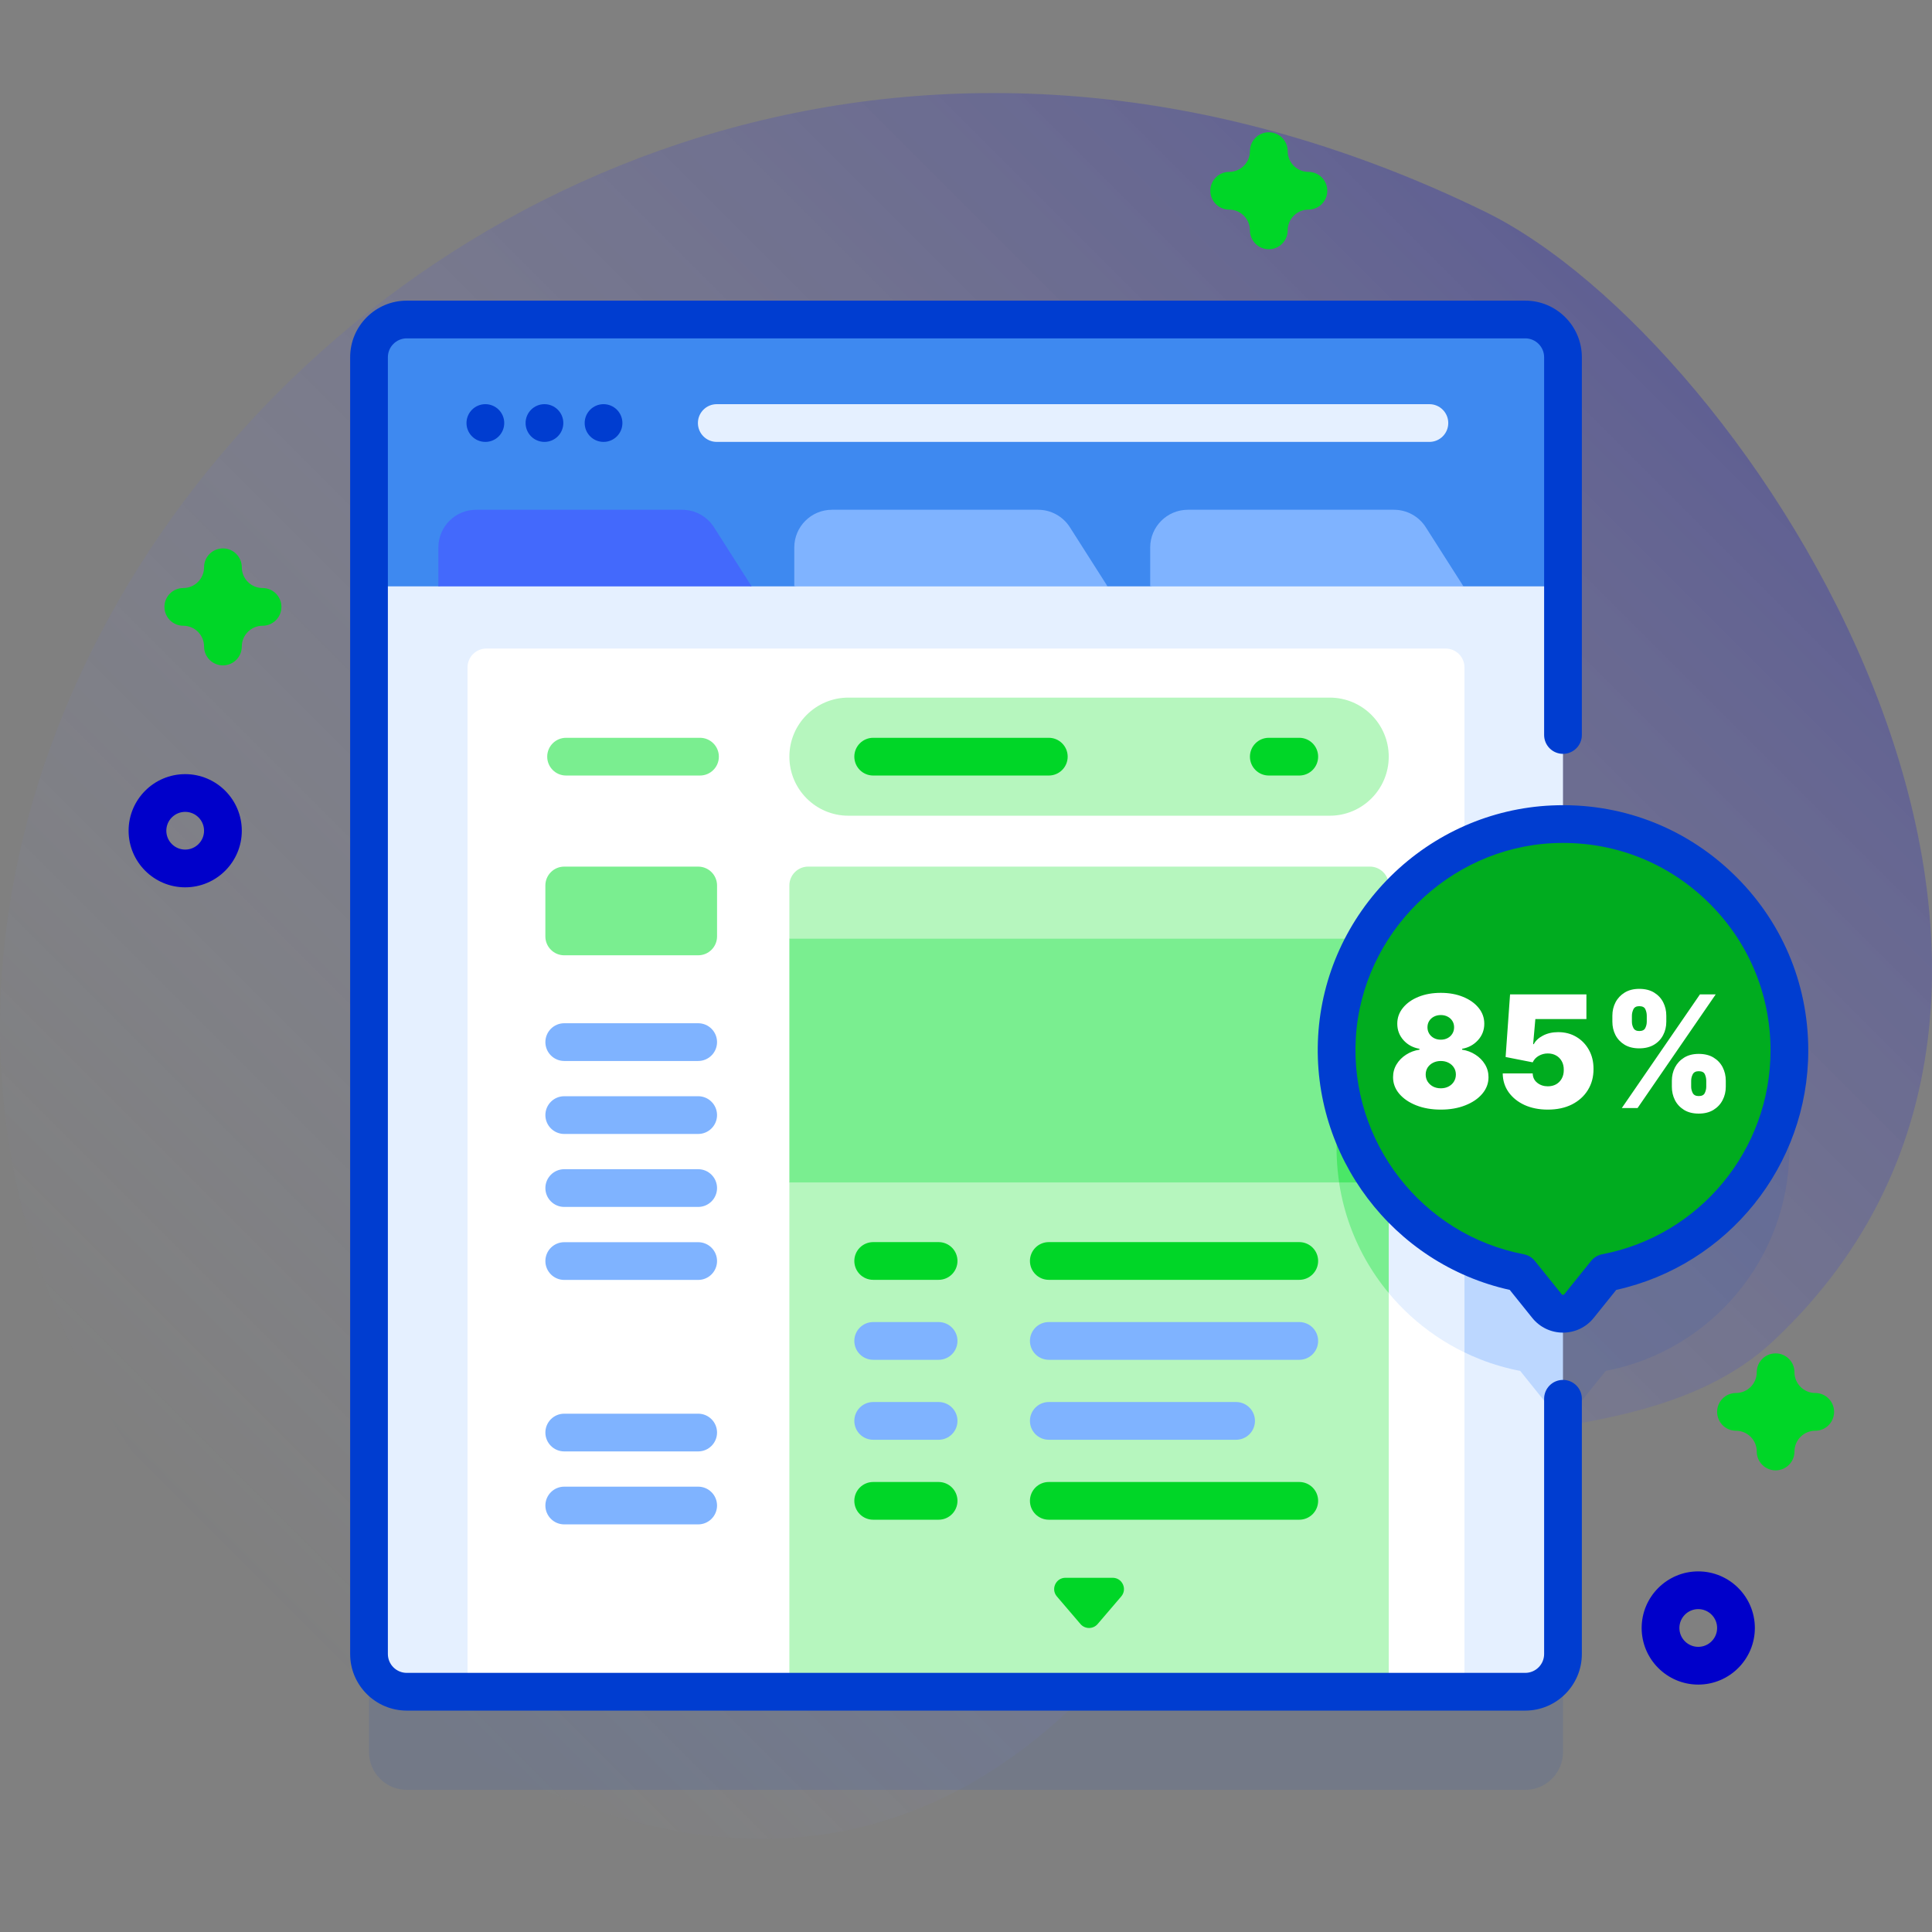 <svg width="136" height="136" viewBox="0 0 136 136" fill="none" xmlns="http://www.w3.org/2000/svg">
<rect x="0" y="0" width="136" height="136" fill="#808080" stroke="none"/>
<path d="M104.51 14.889C30.401 -21.217 -35.734 68.778 21.898 115.739C44.067 133.804 66.974 136.06 83.685 110.072C91.784 97.477 113.954 104.626 124.862 94.366C152.066 68.778 123.198 23.994 104.51 14.889Z" fill="url(#paint0_linear_303_7016)" fill-opacity="0.25"/>
<path opacity="0.1" d="M110.024 64.917V32.053C110.024 30.586 108.835 29.397 107.368 29.397H28.633C27.166 29.397 25.976 30.586 25.976 32.053V123.337C25.976 124.804 27.166 125.993 28.633 125.993H107.368C108.835 125.993 110.024 124.804 110.024 123.337V99.386C110.443 99.386 110.863 99.206 111.153 98.845L113.035 96.502C120.397 95.094 125.961 88.625 125.961 80.853C125.961 72.05 118.826 64.917 110.024 64.917Z" fill="#003DD0"/>
<path d="M110.025 99.386V116.431C110.025 117.898 108.835 119.088 107.368 119.088H28.632C27.166 119.088 25.976 117.898 25.976 116.431V25.147C25.976 23.68 27.166 22.491 28.632 22.491H107.368C108.835 22.491 110.025 23.68 110.025 25.147V91.524C107.1 93.516 110.025 99.386 110.025 99.386Z" fill="#E5F0FF"/>
<path d="M109.269 64.932C101.18 65.306 94.584 71.817 94.114 79.901C93.638 88.091 99.352 95.036 107.012 96.502L108.894 98.845C109.184 99.206 109.604 99.386 110.023 99.386V64.917C109.773 64.917 109.522 64.921 109.269 64.932Z" fill="#BCD7FF"/>
<path d="M103.089 95.2V119.088H32.911V46.981C32.911 46.248 33.506 45.653 34.239 45.653H101.761C102.494 45.653 103.089 46.248 103.089 46.981V88.318C99.787 90.427 103.089 95.2 103.089 95.2Z" fill="white"/>
<path d="M103.089 66.51V95.2C97.495 92.493 93.723 86.618 94.114 79.9C94.456 74.016 98.042 68.967 103.089 66.51Z" fill="#E5F0FF"/>
<path d="M97.758 91.024V119.088H55.566V83.236C60.406 73.589 55.566 66.077 55.566 66.077V62.331C55.566 61.598 56.161 61.003 56.894 61.003H96.43C97.163 61.003 97.758 61.598 97.758 62.331V85.252C95.328 86.95 97.758 91.024 97.758 91.024Z" fill="#B6F6BE"/>
<path d="M97.758 70.698C95.654 73.231 94.316 76.419 94.114 79.9C93.867 84.139 95.279 88.041 97.758 91.024V70.698Z" fill="#7AEE90"/>
<path d="M97.795 66.077V79.982C95.126 80.755 94.268 83.236 94.268 83.236H55.566V66.077H97.795Z" fill="#7AEE90"/>
<path d="M94.267 83.236H97.758V70.698C95.654 73.231 94.316 76.419 94.114 79.9C94.047 81.041 94.105 82.156 94.267 83.236Z" fill="#4AE767"/>
<path d="M110.025 25.147V41.276H103.017C93.391 37.796 80.965 41.276 80.965 41.276H77.964C67.719 37.668 55.911 41.276 55.911 41.276H52.91C41.148 38.053 30.858 41.276 30.858 41.276H25.976V25.147C25.976 23.68 27.166 22.491 28.632 22.491H107.368C108.835 22.491 110.025 23.68 110.025 25.147Z" fill="#3E89F0"/>
<path d="M34.166 31.107C33.433 31.107 32.838 30.512 32.838 29.779C32.838 29.046 33.433 28.451 34.166 28.451C34.9 28.451 35.495 29.046 35.495 29.779C35.495 30.512 34.9 31.107 34.166 31.107Z" fill="#003DD0"/>
<path d="M38.326 31.107C39.059 31.107 39.654 30.513 39.654 29.779C39.654 29.046 39.059 28.451 38.326 28.451C37.592 28.451 36.998 29.046 36.998 29.779C36.998 30.513 37.592 31.107 38.326 31.107Z" fill="#003DD0"/>
<path d="M42.485 31.107C43.219 31.107 43.813 30.513 43.813 29.779C43.813 29.046 43.219 28.451 42.485 28.451C41.752 28.451 41.157 29.046 41.157 29.779C41.157 30.513 41.752 31.107 42.485 31.107Z" fill="#003DD0"/>
<path d="M100.62 31.107H50.456C49.722 31.107 49.128 30.512 49.128 29.779C49.128 29.046 49.722 28.451 50.456 28.451H100.62C101.354 28.451 101.948 29.046 101.948 29.779C101.948 30.512 101.353 31.107 100.62 31.107Z" fill="#E5F0FF"/>
<path d="M52.91 41.277H30.858V38.541C30.858 37.074 32.047 35.884 33.514 35.884H48.017C48.925 35.884 49.77 36.348 50.258 37.113L52.91 41.277Z" fill="#4369FC"/>
<path d="M77.964 41.277H55.912V38.541C55.912 37.074 57.101 35.884 58.568 35.884H73.072C73.979 35.884 74.824 36.348 75.312 37.113L77.964 41.277Z" fill="#7FB3FF"/>
<path d="M103.018 41.277H80.966V38.541C80.966 37.074 82.155 35.884 83.622 35.884H98.125C99.033 35.884 99.878 36.348 100.365 37.113L103.018 41.277Z" fill="#7FB3FF"/>
<path d="M93.602 57.421H59.724C57.428 57.421 55.567 55.56 55.567 53.264C55.567 50.968 57.428 49.107 59.724 49.107H93.602C95.897 49.107 97.758 50.968 97.758 53.264C97.758 55.56 95.898 57.421 93.602 57.421Z" fill="#B6F6BE"/>
<path d="M49.275 54.592H39.848C39.114 54.592 38.52 53.998 38.52 53.264C38.52 52.531 39.114 51.936 39.848 51.936H49.275C50.008 51.936 50.603 52.531 50.603 53.264C50.603 53.998 50.008 54.592 49.275 54.592Z" fill="#7AEE90"/>
<path d="M49.147 74.686H39.719C38.986 74.686 38.391 74.091 38.391 73.358C38.391 72.624 38.986 72.029 39.719 72.029H49.147C49.88 72.029 50.475 72.624 50.475 73.358C50.475 74.091 49.88 74.686 49.147 74.686Z" fill="#7FB3FF"/>
<path d="M49.147 79.823H39.719C38.986 79.823 38.391 79.228 38.391 78.495C38.391 77.762 38.986 77.167 39.719 77.167H49.147C49.88 77.167 50.475 77.762 50.475 78.495C50.475 79.228 49.88 79.823 49.147 79.823Z" fill="#7FB3FF"/>
<path d="M49.147 84.96H39.719C38.986 84.96 38.391 84.366 38.391 83.632C38.391 82.899 38.986 82.304 39.719 82.304H49.147C49.88 82.304 50.475 82.899 50.475 83.632C50.475 84.366 49.88 84.96 49.147 84.96Z" fill="#7FB3FF"/>
<path d="M49.147 90.098H39.719C38.986 90.098 38.391 89.503 38.391 88.77C38.391 88.036 38.986 87.442 39.719 87.442H49.147C49.88 87.442 50.475 88.036 50.475 88.77C50.475 89.503 49.88 90.098 49.147 90.098Z" fill="#7FB3FF"/>
<path d="M49.147 102.17H39.719C38.986 102.17 38.391 101.575 38.391 100.842C38.391 100.108 38.986 99.514 39.719 99.514H49.147C49.88 99.514 50.475 100.108 50.475 100.842C50.475 101.575 49.88 102.17 49.147 102.17Z" fill="#7FB3FF"/>
<path d="M49.147 107.307H39.719C38.986 107.307 38.391 106.712 38.391 105.979C38.391 105.246 38.986 104.651 39.719 104.651H49.147C49.88 104.651 50.475 105.246 50.475 105.979C50.475 106.712 49.88 107.307 49.147 107.307Z" fill="#7FB3FF"/>
<path d="M49.148 67.246H39.718C38.985 67.246 38.39 66.651 38.39 65.917V62.332C38.39 61.599 38.985 61.004 39.718 61.004H49.148C49.881 61.004 50.476 61.599 50.476 62.332V65.917C50.476 66.651 49.881 67.246 49.148 67.246Z" fill="#7AEE90"/>
<path d="M66.072 73.206H61.467C60.733 73.206 60.139 72.611 60.139 71.878C60.139 71.144 60.733 70.55 61.467 70.55H66.072C66.806 70.55 67.4 71.144 67.4 71.878C67.4 72.611 66.806 73.206 66.072 73.206Z" fill="#7AEE90"/>
<path d="M66.072 78.835H61.467C60.733 78.835 60.139 78.24 60.139 77.506C60.139 76.773 60.733 76.178 61.467 76.178H66.072C66.806 76.178 67.4 76.773 67.4 77.506C67.4 78.24 66.806 78.835 66.072 78.835Z" fill="#7AEE90"/>
<path d="M66.072 90.092H61.467C60.733 90.092 60.139 89.497 60.139 88.764C60.139 88.03 60.733 87.436 61.467 87.436H66.072C66.806 87.436 67.4 88.03 67.4 88.764C67.4 89.497 66.806 90.092 66.072 90.092Z" fill="#00D627"/>
<path d="M66.072 95.721H61.467C60.733 95.721 60.139 95.126 60.139 94.393C60.139 93.659 60.733 93.064 61.467 93.064H66.072C66.806 93.064 67.4 93.659 67.4 94.393C67.4 95.126 66.806 95.721 66.072 95.721Z" fill="#7FB3FF"/>
<path d="M66.072 101.35H61.467C60.733 101.35 60.139 100.755 60.139 100.021C60.139 99.288 60.733 98.693 61.467 98.693H66.072C66.806 98.693 67.4 99.288 67.4 100.021C67.4 100.755 66.806 101.35 66.072 101.35Z" fill="#7FB3FF"/>
<path d="M66.072 106.978H61.467C60.733 106.978 60.139 106.384 60.139 105.65C60.139 104.917 60.733 104.322 61.467 104.322H66.072C66.806 104.322 67.4 104.917 67.4 105.65C67.4 106.384 66.806 106.978 66.072 106.978Z" fill="#00D627"/>
<path d="M88.228 73.206H73.829C73.095 73.206 72.501 72.611 72.501 71.878C72.501 71.144 73.095 70.55 73.829 70.55H88.228C88.962 70.55 89.556 71.144 89.556 71.878C89.556 72.611 88.962 73.206 88.228 73.206Z" fill="#7AEE90"/>
<path d="M88.228 78.835H73.829C73.095 78.835 72.501 78.24 72.501 77.506C72.501 76.773 73.095 76.178 73.829 76.178H88.228C88.962 76.178 89.556 76.773 89.556 77.506C89.556 78.24 88.962 78.835 88.228 78.835Z" fill="#7AEE90"/>
<path d="M91.46 90.092H73.829C73.095 90.092 72.501 89.497 72.501 88.764C72.501 88.03 73.095 87.436 73.829 87.436H91.46C92.194 87.436 92.788 88.03 92.788 88.764C92.788 89.497 92.194 90.092 91.46 90.092Z" fill="#00D627"/>
<path d="M91.46 95.721H73.829C73.095 95.721 72.501 95.126 72.501 94.393C72.501 93.659 73.095 93.064 73.829 93.064H91.46C92.194 93.064 92.788 93.659 92.788 94.393C92.788 95.126 92.194 95.721 91.46 95.721Z" fill="#7FB3FF"/>
<path d="M87.013 101.35H73.829C73.095 101.35 72.501 100.755 72.501 100.021C72.501 99.288 73.095 98.693 73.829 98.693H87.013C87.746 98.693 88.341 99.288 88.341 100.021C88.341 100.755 87.746 101.35 87.013 101.35Z" fill="#7FB3FF"/>
<path d="M91.46 106.978H73.829C73.095 106.978 72.501 106.384 72.501 105.65C72.501 104.917 73.095 104.322 73.829 104.322H91.46C92.194 104.322 92.788 104.917 92.788 105.65C92.788 106.384 92.194 106.978 91.46 106.978Z" fill="#00D627"/>
<path d="M74.398 112.38L76.057 114.32C76.375 114.692 76.95 114.692 77.268 114.32L78.927 112.38C79.37 111.862 79.002 111.065 78.322 111.065H75.003C74.323 111.065 73.956 111.863 74.398 112.38Z" fill="#00D627"/>
<path d="M73.829 54.592H61.467C60.733 54.592 60.139 53.998 60.139 53.264C60.139 52.531 60.733 51.936 61.467 51.936H73.829C74.562 51.936 75.157 52.531 75.157 53.264C75.157 53.998 74.562 54.592 73.829 54.592Z" fill="#00D627"/>
<path d="M91.46 54.592H89.315C88.582 54.592 87.987 53.998 87.987 53.264C87.987 52.531 88.582 51.936 89.315 51.936H91.46C92.194 51.936 92.788 52.531 92.788 53.264C92.788 53.998 92.194 54.592 91.46 54.592Z" fill="#00D627"/>
<path d="M125.961 73.946C125.961 64.894 118.414 57.604 109.269 58.026C101.18 58.399 94.584 64.911 94.114 72.995C93.638 81.185 99.352 88.13 107.012 89.596L108.894 91.939C109.474 92.661 110.573 92.661 111.153 91.939L113.035 89.596C120.397 88.187 125.961 81.718 125.961 73.946Z" fill="#00AC1F"/>
<path d="M101.422 78.109C100.776 78.109 100.199 78.009 99.691 77.808C99.186 77.608 98.788 77.336 98.496 76.992C98.207 76.648 98.062 76.26 98.062 75.828C98.062 75.497 98.144 75.195 98.309 74.922C98.475 74.648 98.699 74.422 98.981 74.242C99.262 74.06 99.576 73.942 99.922 73.89V73.828C99.466 73.75 99.091 73.548 98.797 73.222C98.505 72.894 98.359 72.508 98.359 72.062C98.359 71.643 98.492 71.271 98.758 70.945C99.023 70.617 99.387 70.359 99.848 70.172C100.309 69.984 100.833 69.89 101.422 69.89C102.01 69.89 102.535 69.985 102.996 70.175C103.457 70.363 103.82 70.621 104.086 70.949C104.352 71.275 104.484 71.646 104.484 72.062C104.484 72.51 104.336 72.897 104.039 73.222C103.742 73.548 103.37 73.75 102.922 73.828V73.89C103.266 73.942 103.578 74.06 103.859 74.242C104.141 74.422 104.365 74.648 104.531 74.922C104.698 75.195 104.781 75.497 104.781 75.828C104.781 76.26 104.635 76.648 104.344 76.992C104.055 77.336 103.656 77.608 103.148 77.808C102.643 78.009 102.068 78.109 101.422 78.109ZM101.422 76.609C101.628 76.609 101.81 76.567 101.969 76.484C102.128 76.401 102.253 76.286 102.344 76.14C102.438 75.992 102.484 75.825 102.484 75.64C102.484 75.456 102.438 75.291 102.344 75.148C102.253 75.005 102.128 74.893 101.969 74.812C101.81 74.729 101.628 74.687 101.422 74.687C101.219 74.687 101.036 74.729 100.875 74.812C100.716 74.893 100.59 75.005 100.496 75.148C100.405 75.291 100.359 75.456 100.359 75.64C100.359 75.825 100.405 75.991 100.496 76.136C100.59 76.282 100.716 76.398 100.875 76.484C101.036 76.567 101.219 76.609 101.422 76.609ZM101.422 73.187C101.604 73.187 101.766 73.15 101.906 73.074C102.047 72.999 102.158 72.894 102.238 72.761C102.319 72.629 102.359 72.479 102.359 72.312C102.359 72.146 102.319 71.999 102.238 71.871C102.158 71.741 102.047 71.639 101.906 71.566C101.766 71.491 101.604 71.453 101.422 71.453C101.242 71.453 101.081 71.491 100.938 71.566C100.797 71.639 100.686 71.741 100.605 71.871C100.525 71.999 100.484 72.146 100.484 72.312C100.484 72.479 100.525 72.629 100.605 72.761C100.686 72.892 100.797 72.996 100.938 73.074C101.081 73.15 101.242 73.187 101.422 73.187ZM108.954 78.109C108.34 78.109 107.794 78.001 107.317 77.785C106.843 77.566 106.47 77.265 106.196 76.883C105.925 76.5 105.787 76.06 105.782 75.562H107.892C107.899 75.838 108.006 76.058 108.212 76.222C108.42 76.386 108.668 76.469 108.954 76.469C109.175 76.469 109.371 76.422 109.54 76.328C109.709 76.231 109.842 76.096 109.938 75.922C110.035 75.747 110.082 75.544 110.079 75.312C110.082 75.078 110.035 74.875 109.938 74.703C109.842 74.528 109.709 74.394 109.54 74.3C109.371 74.204 109.175 74.156 108.954 74.156C108.725 74.156 108.513 74.212 108.317 74.324C108.125 74.433 107.983 74.586 107.892 74.781L105.985 74.406L106.298 70H111.673V71.734H108.079L107.923 73.5H107.97C108.095 73.258 108.311 73.057 108.618 72.898C108.925 72.737 109.282 72.656 109.688 72.656C110.165 72.656 110.59 72.767 110.962 72.988C111.337 73.209 111.632 73.515 111.849 73.906C112.067 74.294 112.175 74.742 112.173 75.25C112.175 75.807 112.043 76.302 111.774 76.734C111.509 77.164 111.135 77.501 110.653 77.746C110.172 77.988 109.605 78.109 108.954 78.109ZM117.688 76.5V76.078C117.688 75.739 117.76 75.427 117.906 75.14C118.055 74.854 118.27 74.624 118.551 74.449C118.832 74.275 119.174 74.187 119.578 74.187C119.992 74.187 120.34 74.273 120.621 74.445C120.905 74.617 121.12 74.846 121.266 75.133C121.411 75.419 121.484 75.734 121.484 76.078V76.5C121.484 76.838 121.41 77.151 121.262 77.437C121.116 77.724 120.901 77.954 120.617 78.129C120.333 78.303 119.987 78.39 119.578 78.39C119.169 78.39 118.824 78.303 118.543 78.129C118.262 77.954 118.048 77.724 117.902 77.437C117.759 77.151 117.688 76.838 117.688 76.5ZM119.047 76.078V76.5C119.047 76.648 119.083 76.795 119.156 76.941C119.232 77.084 119.372 77.156 119.578 77.156C119.794 77.156 119.936 77.086 120.004 76.945C120.074 76.804 120.109 76.656 120.109 76.5V76.078C120.109 75.922 120.077 75.771 120.012 75.625C119.947 75.479 119.802 75.406 119.578 75.406C119.372 75.406 119.232 75.479 119.156 75.625C119.083 75.771 119.047 75.922 119.047 76.078ZM113.5 71.922V71.5C113.5 71.156 113.574 70.841 113.723 70.554C113.874 70.268 114.09 70.039 114.371 69.867C114.652 69.695 114.992 69.609 115.391 69.609C115.805 69.609 116.152 69.695 116.434 69.867C116.717 70.039 116.932 70.268 117.078 70.554C117.224 70.841 117.297 71.156 117.297 71.5V71.922C117.297 72.265 117.223 72.579 117.074 72.863C116.928 73.147 116.714 73.374 116.43 73.543C116.146 73.712 115.799 73.797 115.391 73.797C114.982 73.797 114.637 73.711 114.355 73.539C114.074 73.367 113.861 73.139 113.715 72.855C113.572 72.571 113.5 72.26 113.5 71.922ZM114.875 71.5V71.922C114.875 72.078 114.911 72.226 114.984 72.367C115.057 72.508 115.193 72.578 115.391 72.578C115.607 72.578 115.749 72.508 115.816 72.367C115.887 72.226 115.922 72.078 115.922 71.922V71.5C115.922 71.344 115.889 71.192 115.824 71.047C115.759 70.901 115.615 70.828 115.391 70.828C115.185 70.828 115.047 70.903 114.977 71.054C114.909 71.203 114.875 71.351 114.875 71.5ZM114.164 78L119.664 70H120.773L115.273 78H114.164Z" fill="white"/>
<path d="M119.546 118.584C117.349 118.584 115.562 116.796 115.562 114.599C115.562 112.402 117.349 110.615 119.546 110.615C121.743 110.615 123.53 112.402 123.53 114.599C123.53 116.796 121.743 118.584 119.546 118.584ZM119.546 113.271C118.814 113.271 118.218 113.867 118.218 114.599C118.218 115.332 118.814 115.927 119.546 115.927C120.278 115.927 120.874 115.332 120.874 114.599C120.874 113.867 120.278 113.271 119.546 113.271Z" fill="#0000CA"/>
<path d="M13.036 62.462C10.839 62.462 9.052 60.675 9.052 58.478C9.052 56.281 10.839 54.494 13.036 54.494C15.233 54.494 17.021 56.281 17.021 58.478C17.021 60.675 15.234 62.462 13.036 62.462ZM13.036 57.15C12.304 57.15 11.708 57.746 11.708 58.478C11.708 59.21 12.304 59.806 13.036 59.806C13.769 59.806 14.364 59.21 14.364 58.478C14.364 57.746 13.769 57.15 13.036 57.15Z" fill="#0000CA"/>
<path d="M124.991 103.504C124.258 103.504 123.663 102.909 123.663 102.176C123.663 101.37 123.008 100.715 122.202 100.715C121.468 100.715 120.874 100.12 120.874 99.386C120.874 98.653 121.468 98.058 122.202 98.058C123.008 98.058 123.663 97.403 123.663 96.597C123.663 95.864 124.258 95.269 124.991 95.269C125.725 95.269 126.319 95.864 126.319 96.597C126.319 97.403 126.975 98.058 127.78 98.058C128.514 98.058 129.108 98.653 129.108 99.386C129.108 100.12 128.514 100.715 127.78 100.715C126.975 100.715 126.319 101.37 126.319 102.176C126.319 102.909 125.725 103.504 124.991 103.504Z" fill="#00D627"/>
<path d="M15.693 46.838C14.959 46.838 14.365 46.244 14.365 45.51C14.365 44.705 13.709 44.049 12.904 44.049C12.17 44.049 11.575 43.455 11.575 42.721C11.575 41.988 12.17 41.393 12.904 41.393C13.709 41.393 14.365 40.738 14.365 39.932C14.365 39.199 14.959 38.604 15.693 38.604C16.427 38.604 17.021 39.199 17.021 39.932C17.021 40.738 17.676 41.393 18.482 41.393C19.215 41.393 19.81 41.988 19.81 42.721C19.81 43.455 19.215 44.049 18.482 44.049C17.676 44.049 17.021 44.705 17.021 45.51C17.021 46.244 16.427 46.838 15.693 46.838Z" fill="#00D627"/>
<path d="M89.315 17.545C88.582 17.545 87.987 16.95 87.987 16.217C87.987 15.411 87.332 14.756 86.526 14.756C85.793 14.756 85.198 14.161 85.198 13.428C85.198 12.694 85.793 12.1 86.526 12.1C87.332 12.1 87.987 11.444 87.987 10.639C87.987 9.905 88.582 9.311 89.315 9.311C90.049 9.311 90.644 9.905 90.644 10.639C90.644 11.444 91.299 12.1 92.105 12.1C92.838 12.1 93.433 12.694 93.433 13.428C93.433 14.161 92.838 14.756 92.105 14.756C91.299 14.756 90.644 15.411 90.644 16.217C90.644 16.95 90.049 17.545 89.315 17.545Z" fill="#00D627"/>
<path d="M110.024 97.136C109.29 97.136 108.696 97.731 108.696 98.464V116.431C108.696 117.163 108.1 117.759 107.368 117.759H28.633C27.9 117.759 27.304 117.163 27.304 116.431V25.147C27.304 24.415 27.9 23.819 28.633 23.819H107.368C108.1 23.819 108.696 24.415 108.696 25.147V51.738C108.696 52.471 109.29 53.066 110.024 53.066C110.757 53.066 111.352 52.471 111.352 51.738V25.147C111.352 22.95 109.565 21.163 107.368 21.163H28.633C26.436 21.163 24.648 22.95 24.648 25.147V116.431C24.648 118.628 26.436 120.415 28.633 120.415H107.368C109.565 120.415 111.352 118.628 111.352 116.431V98.464C111.352 97.731 110.757 97.136 110.024 97.136Z" fill="#003DD0"/>
<path d="M121.946 61.458C118.502 58.169 113.98 56.48 109.208 56.699C104.967 56.895 100.952 58.662 97.902 61.674C94.851 64.687 93.035 68.68 92.789 72.917C92.296 81.382 98.065 88.982 106.276 90.8L107.859 92.77C108.389 93.43 109.178 93.808 110.024 93.808C110.87 93.808 111.659 93.43 112.188 92.77L113.772 90.8C121.635 89.061 127.29 82.051 127.29 73.946C127.29 69.183 125.392 64.748 121.946 61.458ZM112.786 88.291C112.476 88.35 112.198 88.518 112 88.764L110.118 91.106C110.109 91.118 110.082 91.151 110.024 91.151C109.966 91.151 109.939 91.118 109.93 91.106L108.047 88.764C107.85 88.518 107.571 88.35 107.262 88.291C100.098 86.92 95.015 80.377 95.44 73.071C95.867 65.718 101.969 59.692 109.33 59.353C109.564 59.342 109.798 59.337 110.03 59.337C113.81 59.337 117.367 60.757 120.112 63.379C123.028 66.163 124.633 69.916 124.633 73.946C124.633 80.945 119.651 86.978 112.786 88.291Z" fill="#003DD0"/>
<defs>
<linearGradient id="paint0_linear_303_7016" x1="19.431" y1="113.795" x2="112.739" y2="20.487" gradientUnits="userSpaceOnUse">
<stop stop-color="#9EAFFD" stop-opacity="0"/>
<stop offset="1" stop-color="#0000CB"/>
</linearGradient>
</defs>
</svg>
